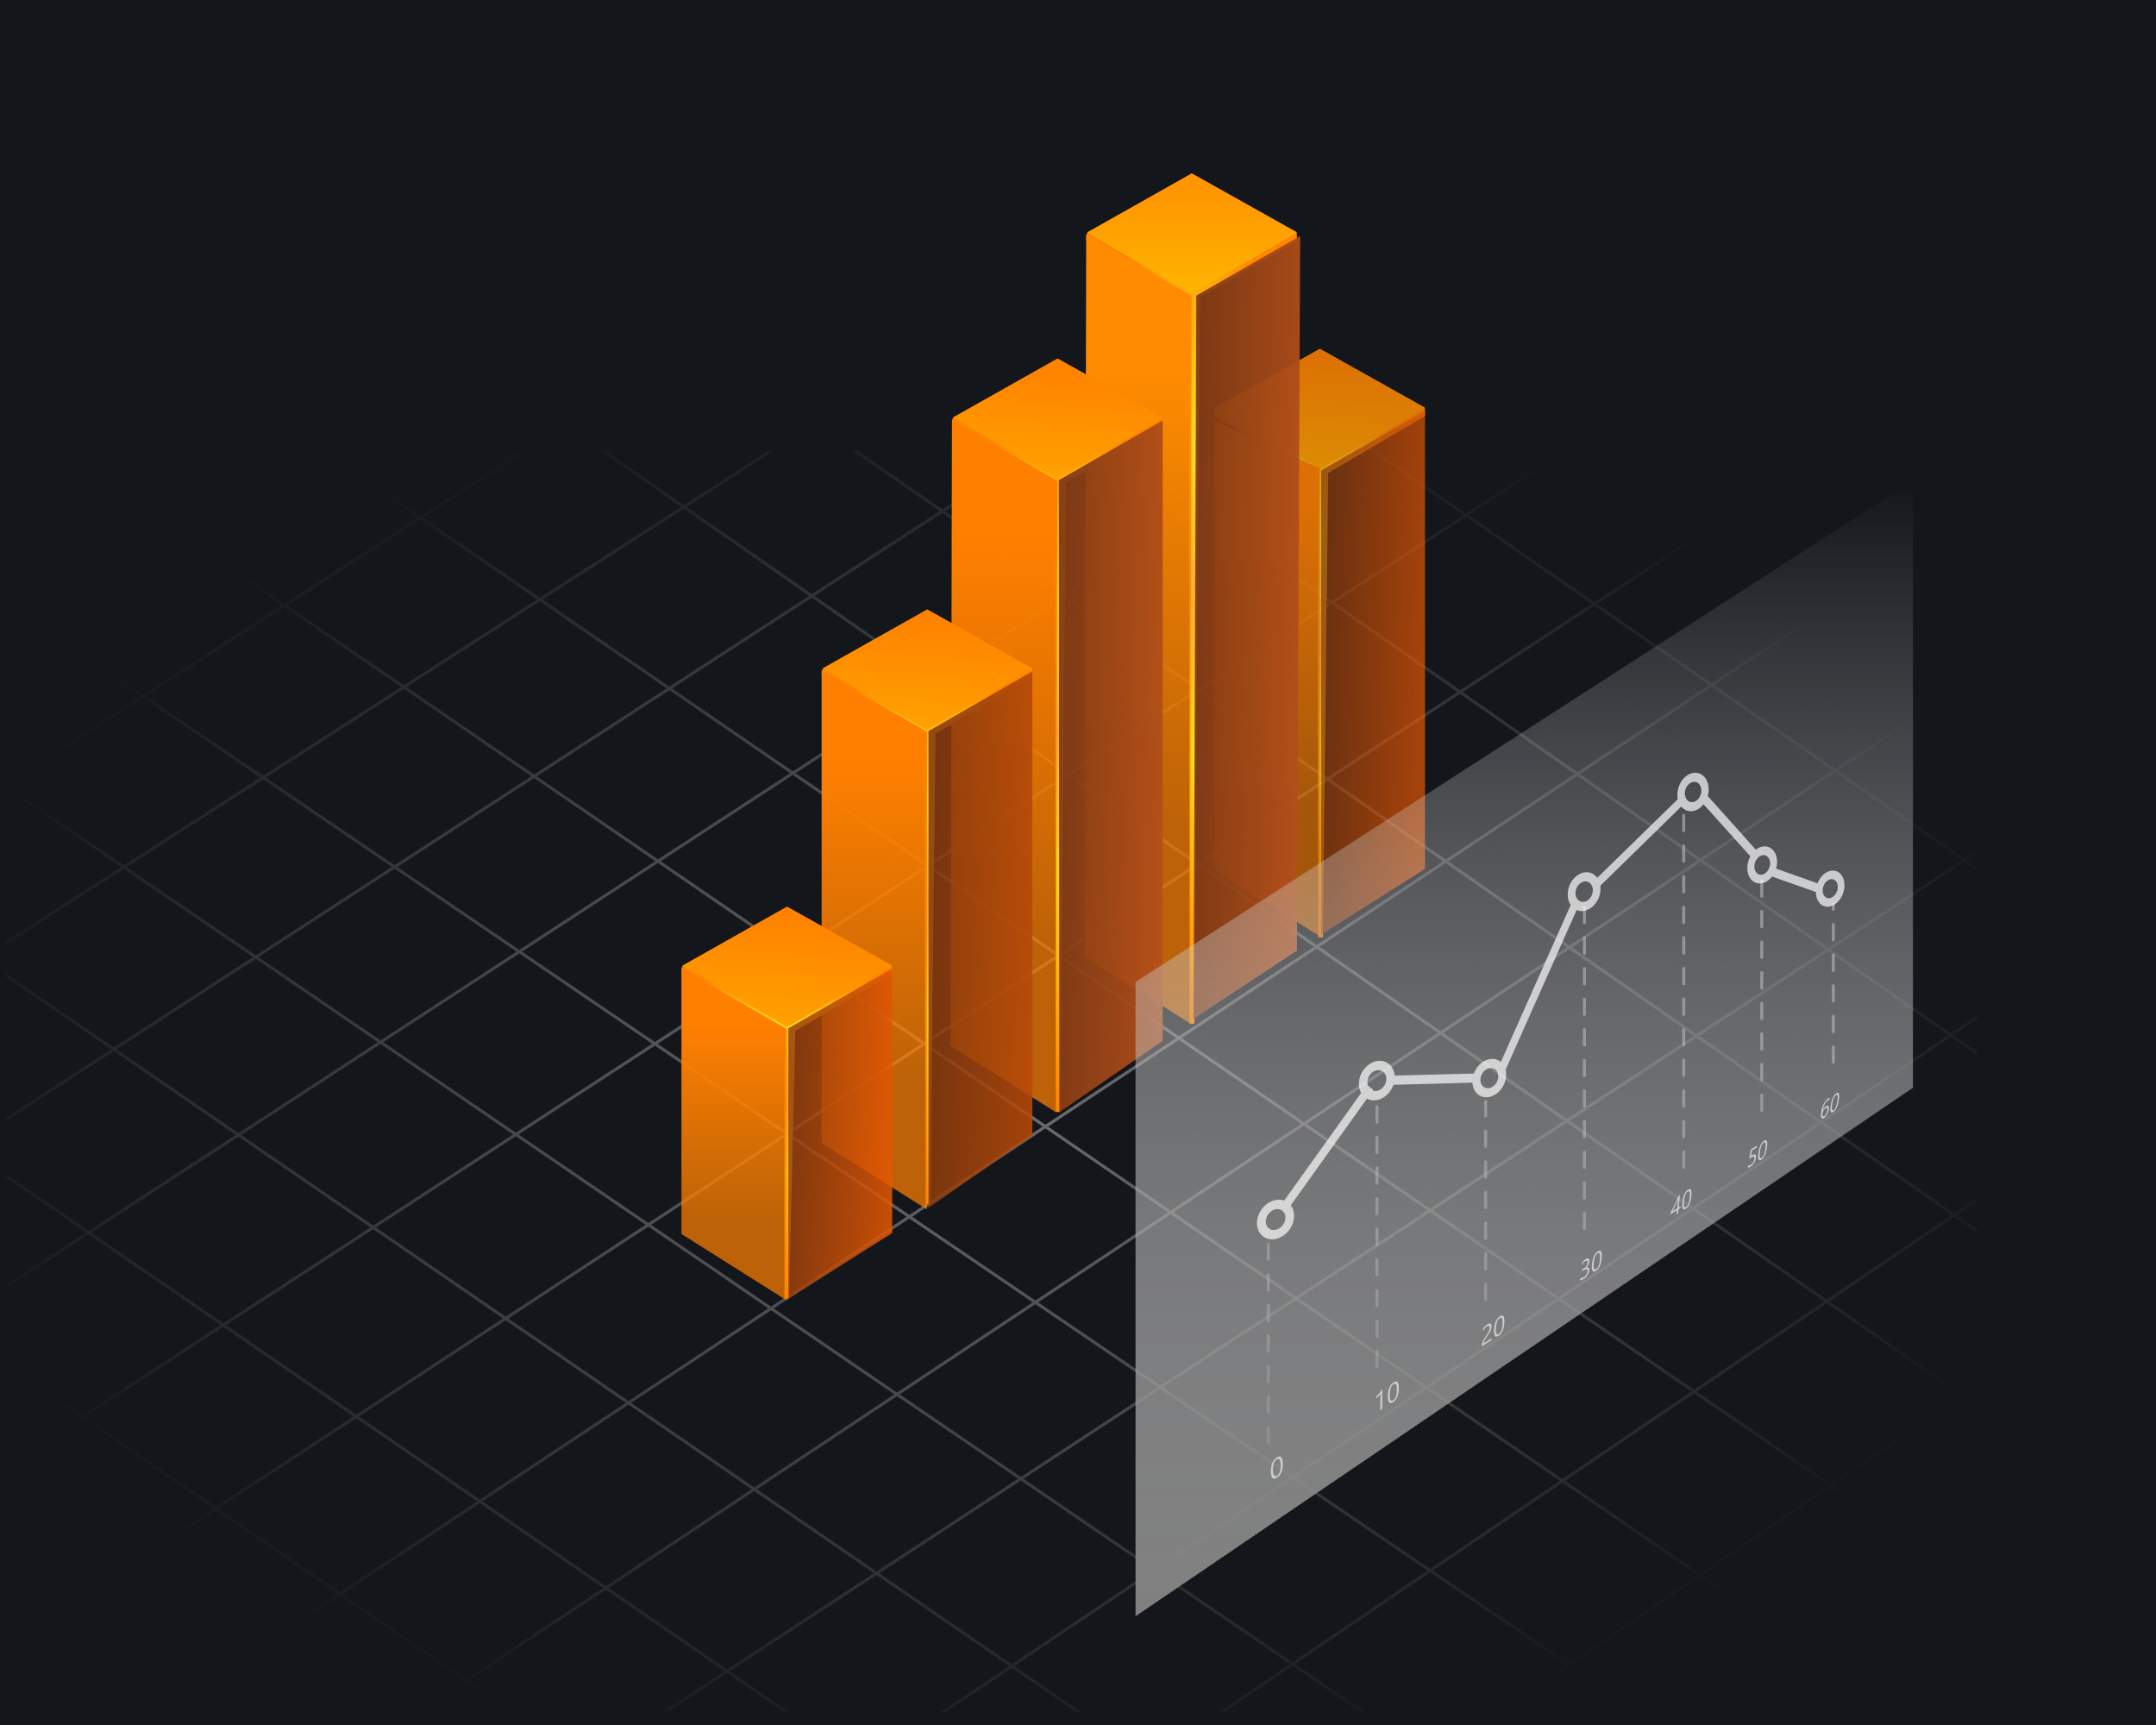 <svg xmlns="http://www.w3.org/2000/svg" xmlns:xlink="http://www.w3.org/1999/xlink" width="704.403" height="563.522" viewBox="0 0 704.403 563.522">
  <rect x="0" y="0" width="704.403" height="563.522" fill="#333333" stroke="none"/>
  <defs>
    <clipPath id="clip-path">
      <rect id="Rectangle_1078" data-name="Rectangle 1078" width="644" height="412" transform="translate(0)" fill="#fff" stroke="#707070" stroke-width="1" opacity="0.72"/>
    </clipPath>
    <radialGradient id="radial-gradient" cx="0.5" cy="0.5" r="0.53" gradientTransform="translate(0 -0.018) scale(1 1.036)" gradientUnits="objectBoundingBox">
      <stop offset="0" stop-color="#13161b" stop-opacity="0"/>
      <stop offset="1" stop-color="#13161b"/>
    </radialGradient>
    <radialGradient id="radial-gradient-2" cx="0.5" cy="0.5" r="0.5" gradientUnits="objectBoundingBox">
      <stop offset="0" stop-color="#ffaf31"/>
      <stop offset="0.364" stop-color="#ffda1f"/>
      <stop offset="1" stop-color="#ff8400"/>
    </radialGradient>
    <linearGradient id="linear-gradient" x1="0.35" y1="1" x2="0.5" gradientUnits="objectBoundingBox">
      <stop offset="0" stop-color="#ffa200"/>
      <stop offset="1" stop-color="#ff8000"/>
    </linearGradient>
    <linearGradient id="linear-gradient-2" x1="1" y1="0.391" x2="-0.519" y2="0.149" gradientUnits="objectBoundingBox">
      <stop offset="0" stop-color="#ff5e00"/>
      <stop offset="1" stop-color="#683011"/>
    </linearGradient>
    <linearGradient id="linear-gradient-3" x1="0.653" y1="0.163" x2="0.653" y2="0.75" gradientUnits="objectBoundingBox">
      <stop offset="0" stop-color="#ff8000"/>
      <stop offset="1" stop-color="#ff8000" stop-opacity="0.722"/>
    </linearGradient>
    <linearGradient id="linear-gradient-4" x1="0.5" y1="1.165" x2="0.5" y2="0.161" gradientUnits="objectBoundingBox">
      <stop offset="0" stop-color="#fb0"/>
      <stop offset="1" stop-color="#ff9600"/>
    </linearGradient>
    <linearGradient id="linear-gradient-5" x1="0.653" y1="0.163" x2="0.653" y2="0.75" gradientUnits="objectBoundingBox">
      <stop offset="0" stop-color="#ff8c00"/>
      <stop offset="1" stop-color="#ff8000" stop-opacity="0.722"/>
    </linearGradient>
    <linearGradient id="linear-gradient-7" x1="1.318" y1="0.5" x2="-0.519" y2="0.149" gradientUnits="objectBoundingBox">
      <stop offset="0" stop-color="#c1541b"/>
      <stop offset="1" stop-color="#683011"/>
    </linearGradient>
    <linearGradient id="linear-gradient-10" x1="1.318" y1="0.5" x2="-0.519" y2="0.149" gradientUnits="objectBoundingBox">
      <stop offset="0" stop-color="#c74d06"/>
      <stop offset="1" stop-color="#683011"/>
    </linearGradient>
    <linearGradient id="linear-gradient-14" x1="1.318" y1="0.5" x2="-0.519" y2="0.149" xlink:href="#linear-gradient-2"/>
    <linearGradient id="linear-gradient-16" x1="0.5" x2="0.5" y2="1" gradientUnits="objectBoundingBox">
      <stop offset="0" stop-color="#fff" stop-opacity="0"/>
      <stop offset="1" stop-color="gray"/>
    </linearGradient>
  </defs>
  <g id="itti-studies-analyses-header" transform="translate(-1185 -90)">
    <path id="Rectangle_1080" data-name="Rectangle 1080" d="M0,0H704.4V563.522H0Z" transform="translate(1185 90)" fill="#13161b"/>
    <g id="itti-studies-analyses-header-2" data-name="itti-studies-analyses-header" transform="translate(0 -13.412)">
      <g id="Mask_Group_9" data-name="Mask Group 9" transform="translate(1187 250.634)" clip-path="url(#clip-path)">
        <g id="Group_3141" data-name="Group 3141" transform="translate(-219.01 -159.418)">
          <path id="Path_4016" data-name="Path 4016" d="M3168,344.667,3729.039,727.2" transform="translate(-2988.674 -102.485)" fill="none" stroke="#707070" stroke-width="1"/>
          <path id="Path_4017" data-name="Path 4017" d="M3125.916,311l564.609,383.595" transform="translate(-2902.117 -98.571)" fill="none" stroke="#707070" stroke-width="1"/>
          <path id="Path_4018" data-name="Path 4018" d="M3118.249,302.115l572.857,393.036" transform="translate(-2815.546 -156.275)" fill="none" stroke="#707070" stroke-width="1"/>
          <path id="Path_4019" data-name="Path 4019" d="M3117.249,302l573.933,393.158" transform="translate(-2853.281 -123.574)" fill="none" stroke="#707070" stroke-width="1"/>
          <path id="Path_4020" data-name="Path 4020" d="M3198.1,359.684l549.341,381.806" transform="translate(-2833.715 -234.741)" fill="none" stroke="#707070" stroke-width="1"/>
          <path id="Path_4021" data-name="Path 4021" d="M3206.708,364.684,3751.1,743.3" transform="translate(-2794.976 -264.18)" fill="none" stroke="#707070" stroke-width="1"/>
          <path id="Path_4022" data-name="Path 4022" d="M3179.667,349.017l551.714,378.99" transform="translate(-3031.902 -67.165)" fill="none" stroke="#707070" stroke-width="1"/>
          <path id="Path_4023" data-name="Path 4023" d="M3152.042,319l536.5,375.094" transform="translate(-2691.532 -243.999)" fill="none" stroke="#707070" stroke-width="1"/>
          <path id="Path_4024" data-name="Path 4024" d="M3764.071,366.333,3158.667,777.2" transform="translate(-2721.112 -84.482)" fill="none" stroke="#707070" stroke-width="1"/>
          <path id="Path_4025" data-name="Path 4025" d="M3773.616,337,3136.651,764.869" transform="translate(-2770.826 -86.317)" fill="none" stroke="#707070" stroke-width="1"/>
          <path id="Path_4026" data-name="Path 4026" d="M3787.409,333.448,3120.317,776.9" transform="translate(-2859.219 -143.688)" fill="none" stroke="#707070" stroke-width="1"/>
          <path id="Path_4027" data-name="Path 4027" d="M3773.27,341.333,3150.651,749.367" transform="translate(-2819.257 -110.486)" fill="none" stroke="#707070" stroke-width="1"/>
          <path id="Path_4028" data-name="Path 4028" d="M3788.219,335.684,3121.127,777.721" transform="translate(-2897.329 -175.675)" fill="none" stroke="#707070" stroke-width="1"/>
          <path id="Path_4029" data-name="Path 4029" d="M3782.1,343.017,3136.524,766.636" transform="translate(-2938.548 -202.844)" fill="none" stroke="#707070" stroke-width="1"/>
          <path id="Path_4030" data-name="Path 4030" d="M3704.4,369.333,3236,690.944" transform="translate(-2674.351 -19.476)" fill="none" stroke="#707070" stroke-width="1"/>
          <path id="Path_4031" data-name="Path 4031" d="M3774.156,347.667,3137.191,762.785" transform="translate(-2979.384 -231.579)" fill="none" stroke="#707070" stroke-width="1"/>
          <path id="Path_4034" data-name="Path 4034" d="M3206.708,367.833,3733.523,732.3" transform="translate(-2685.946 -308.594)" fill="none" stroke="#707070" stroke-width="1"/>
          <path id="Path_4035" data-name="Path 4035" d="M3765.826,346.667,3136.035,757.534" transform="translate(-3014.093 -261.748)" fill="none" stroke="#707070" stroke-width="1"/>
          <path id="Path_4036" data-name="Path 4036" d="M3778.211,344.948l-636.965,413.7" transform="translate(-3058.039 -292.616)" fill="none" stroke="#707070" stroke-width="1"/>
          <path id="Path_4037" data-name="Path 4037" d="M3155.375,330.167l532.911,363.228" transform="translate(-2555.978 -330.167)" fill="none" stroke="#707070" stroke-width="1"/>
          <path id="Path_4038" data-name="Path 4038" d="M3704.4,369.333,3236,690.944" transform="translate(-2632.298 19.364)" fill="none" stroke="#707070" stroke-width="1"/>
          <path id="Path_4039" data-name="Path 4039" d="M3760.78,357.833,3139.6,757.367" transform="translate(-3092.253 -326.753)" fill="none" stroke="#707070" stroke-width="1"/>
          <path id="Path_4040" data-name="Path 4040" d="M3179.667,349.017l551.714,378.99" transform="translate(-3070.086 -27.849)" fill="none" stroke="#707070" stroke-width="1"/>
          <path id="Path_4041" data-name="Path 4041" d="M3760.774,364.167l-629.792,405.2" transform="translate(-3130.982 -360.005)" fill="none" stroke="#707070" stroke-width="1"/>
          <path id="Path_4042" data-name="Path 4042" d="M3155.375,330.167l532.911,363.228" transform="translate(-2603.052 -304.753)" fill="none" stroke="#707070" stroke-width="1"/>
          <path id="Path_4043" data-name="Path 4043" d="M3179.667,349.017l551.714,378.99" transform="translate(-3117.996 0.84)" fill="none" stroke="#707070" stroke-width="1"/>
          <path id="Path_4044" data-name="Path 4044" d="M3179.667,349.017l551.714,378.99" transform="translate(-3169.732 25.988)" fill="none" stroke="#707070" stroke-width="1"/>
        </g>
      </g>
      <rect id="Rectangle_1079" data-name="Rectangle 1079" width="650" height="421.222" transform="translate(1185 244.412)" fill="url(#radial-gradient)"/>
      <path id="Path_4051" data-name="Path 4051" d="M3560.167,546.4V480.667" transform="translate(-1960.793 28.429)" fill="none" stroke="#c9cacb" stroke-linecap="round" stroke-width="1" stroke-dasharray="5" opacity="0.5"/>
      <path id="Path_4052" data-name="Path 4052" d="M3560.167,567.179V480.667" transform="translate(-1925.29 -17.225)" fill="none" stroke="#c9cacb" stroke-linecap="round" stroke-width="1" stroke-dasharray="5" opacity="0.5"/>
      <path id="Path_4053" data-name="Path 4053" d="M3560.167,545.4V480.667" transform="translate(-1889.788 -17.451)" fill="none" stroke="#c9cacb" stroke-linecap="round" stroke-width="1" stroke-dasharray="5" opacity="0.5"/>
      <path id="Path_4054" data-name="Path 4054" d="M3560.167,586.217V480.667" transform="translate(-1857.513 -81.411)" fill="none" stroke="#c9cacb" stroke-linecap="round" stroke-width="1" stroke-dasharray="5" opacity="0.5"/>
      <path id="Path_4055" data-name="Path 4055" d="M3560.167,596.312V480.667" transform="translate(-1825.069 -111.548)" fill="none" stroke="#c9cacb" stroke-linecap="round" stroke-width="1" stroke-dasharray="5" opacity="0.5"/>
      <path id="Path_4056" data-name="Path 4056" d="M3560.167,557.527V480.667" transform="translate(-1799.567 -91.367)" fill="none" stroke="#c9cacb" stroke-linecap="round" stroke-width="1" stroke-dasharray="5" opacity="0.5"/>
      <path id="Path_4057" data-name="Path 4057" d="M3560.167,532.291V480.667" transform="translate(-1776.19 -81.859)" fill="none" stroke="#c9cacb" stroke-linecap="round" stroke-width="1" stroke-dasharray="5" opacity="0.5"/>
      <g id="Group_3145" data-name="Group 3145" transform="translate(1407.643 160.079)">
        <g id="Group_3139" data-name="Group 3139" transform="translate(174.085 57.286)" opacity="0.85">
          <path id="Path_4015" data-name="Path 4015" d="M-1954.534,192.24h-1.509l-.333-151.687L-1990,21.966V19.988l.028.015.484-.868L-1955.536,0l34.21,19.135.145.917v1.914l-31.644,18.587-1.708,151.767Z" transform="translate(1990.03)" fill="url(#radial-gradient-2)"/>
          <path id="Path_4013" data-name="Path 4013" d="M3516.119,326.314l34.355,19.315L3516.119,365.6l-34.209-19.975Z" transform="translate(-3481.625 -326.314)" fill="url(#linear-gradient)"/>
          <path id="Path_4005" data-name="Path 4005" d="M.185,19.666,34.126.158V149.824L.185,171.312Z" transform="translate(34.722 20.06)" opacity="0.73" fill="url(#linear-gradient-2)"/>
          <path id="Path_4010" data-name="Path 4010" d="M34.44,18.634,0,3V149.8l34.44,21.7Z" transform="translate(0 20.406)" fill="url(#linear-gradient-3)"/>
        </g>
        <g id="Group_3138" data-name="Group 3138" transform="translate(131.729)">
          <path id="Path_4015-2" data-name="Path 4015" d="M-1954.7,277.76h-1.585l-.094-237.207L-1990,21.966V19.988l.028.015.484-.868L-1955.536,0l34.21,19.135.145.917v1.914l-31.644,18.587-1.872,237.288Z" transform="translate(1990.541)" fill="url(#radial-gradient-2)"/>
          <path id="Path_4013-2" data-name="Path 4013" d="M3516.119,326.314l34.355,19.315L3516.119,365.6l-34.209-19.975Z" transform="translate(-3481.115 -326.314)" fill="url(#linear-gradient-4)"/>
          <path id="Path_4010-2" data-name="Path 4010" d="M34.7,19.717.261,0-.25,235.718l34.44,21.7Z" transform="translate(0.25 20.218)" fill="url(#linear-gradient-5)"/>
        </g>
        <g id="Group_3137" data-name="Group 3137" transform="translate(87.93 60.474)">
          <path id="Path_4015-3" data-name="Path 4015" d="M-1954.644,246.123h-1.509l-.224-205.57L-1990,21.966V19.988l.028.015.484-.868L-1955.536,0l34.21,19.135.145.917v1.914l-31.644,18.587-1.818,205.651Z" transform="translate(1990.487)" fill="url(#radial-gradient-2)"/>
          <path id="Path_4013-3" data-name="Path 4013" d="M3516.119,326.314l34.355,19.315L3516.119,365.6l-34.209-19.975Z" transform="translate(-3481.169 -326.314)" fill="url(#linear-gradient)"/>
          <path id="Path_4005-2" data-name="Path 4005" d="M.185,19.666,34.126.158V202.823L.345,226.159Z" transform="translate(35.179 20.06)" opacity="0.95" fill="url(#linear-gradient-7)"/>
          <path id="Path_4010-3" data-name="Path 4010" d="M34.673,19.717.233,0-.224,204.3,34.216,226Z" transform="translate(0.224 20.218)" fill="url(#linear-gradient-3)"/>
        </g>
        <g id="Group_3136" data-name="Group 3136" transform="translate(45.798 142.45)">
          <path id="Path_4015-4" data-name="Path 4015" d="M-1954.534,194.281h-1.509l-.333-153.728L-1990,21.966V19.988l.028.015.484-.868L-1955.536,0l34.21,19.135.145.917v1.914l-31.644,18.587-1.708,153.809Z" transform="translate(1990.03)" fill="url(#radial-gradient-2)"/>
          <path id="Path_4013-4" data-name="Path 4013" d="M3516.119,326.314l34.355,19.315L3516.119,365.6l-34.209-19.975Z" transform="translate(-3481.625 -326.314)" fill="url(#linear-gradient)"/>
          <path id="Path_4005-3" data-name="Path 4005" d="M.185,19.666,34.126.158V151.783L.185,175.4Z" transform="translate(34.722 20.06)" opacity="0.87" fill="url(#linear-gradient-10)"/>
          <path id="Path_4010-4" data-name="Path 4010" d="M34.44,19.717,0,0V154.072l34.44,21.7Z" transform="translate(0 20.218)" fill="url(#linear-gradient-3)"/>
        </g>
        <path id="Path_4032" data-name="Path 4032" d="M.238,19.666,34.179.158l-1.063,233.48L-.664,255.911Z" transform="translate(167.972 20.26)" opacity="0.95" fill="url(#linear-gradient-7)"/>
        <g id="Group_3134" data-name="Group 3134" transform="translate(0 239.543)">
          <path id="Path_4015-5" data-name="Path 4015" d="M-1954.867,128h-1.509V40.553L-1990,21.966V19.988l.028.015.484-.868L-1955.536,0l34.21,19.135.145.917v1.914l-31.644,18.587-2.042,87.53Z" transform="translate(1990.031)" fill="url(#radial-gradient-2)"/>
          <path id="Path_4013-5" data-name="Path 4013" d="M3516.119,326.314l34.355,19.315L3516.119,365.6l-34.209-19.975Z" transform="translate(-3481.625 -326.314)" fill="url(#linear-gradient)"/>
          <path id="Path_4005-4" data-name="Path 4005" d="M.185,19.666,34.126.158V86.535L.185,108.023Z" transform="translate(34.723 20.06)" opacity="0.84" fill="url(#linear-gradient-14)"/>
          <path id="Path_4010-5" data-name="Path 4010" d="M34.44,19.717,0,0V86.7l34.44,21.7Z" transform="translate(0 20.218)" fill="url(#linear-gradient-3)"/>
        </g>
        <path id="Path_4033" data-name="Path 4033" d="M1559.555,648.165V440.96l254-163.8v198.35Z" transform="translate(-1411.198 -176.832)" fill="url(#linear-gradient-16)"/>
      </g>
      <g id="Group_3143" data-name="Group 3143" transform="translate(1594.939 355.543)" opacity="0.69">
        <g id="Ellipse_1" data-name="Ellipse 1" transform="translate(0 139.452)" fill="none">
          <path d="M7.613.34A5.083,5.083,0,0,1,9.892.716a4.637,4.637,0,0,1,1.735,1.275,5.139,5.139,0,0,1,1.029,1.974,6.38,6.38,0,0,1,.161,2.477,7.754,7.754,0,0,1-.776,2.532,8.365,8.365,0,0,1-1.53,2.125,7.787,7.787,0,0,1-2.07,1.5,6.4,6.4,0,0,1-2.4.662,5.107,5.107,0,0,1-2.284-.35A4.637,4.637,0,0,1,2,11.657,5.12,5.12,0,0,1,.952,9.683a6.36,6.36,0,0,1-.174-2.5A7.749,7.749,0,0,1,1.559,4.63,8.364,8.364,0,0,1,3.108,2.488,7.769,7.769,0,0,1,5.2.984,6.363,6.363,0,0,1,7.613.34Z" stroke="none"/>
          <path d="M 6.411 10.231 C 6.85 10.203 7.28 10.08 7.681 9.883 C 8.083 9.685 8.455 9.413 8.78 9.086 C 9.106 8.759 9.383 8.377 9.594 7.959 C 9.804 7.54 9.948 7.087 10.005 6.616 C 10.063 6.146 10.029 5.702 9.918 5.304 C 9.807 4.905 9.62 4.551 9.37 4.259 C 9.12 3.966 8.808 3.736 8.449 3.585 C 8.089 3.434 7.682 3.363 7.243 3.389 C 6.803 3.415 6.372 3.536 5.969 3.732 C 5.565 3.929 5.19 4.201 4.863 4.529 C 4.536 4.857 4.256 5.241 4.044 5.661 C 3.833 6.082 3.688 6.538 3.631 7.011 C 3.574 7.484 3.61 7.929 3.722 8.329 C 3.835 8.728 4.025 9.082 4.277 9.374 C 4.529 9.665 4.843 9.894 5.204 10.042 C 5.565 10.191 5.972 10.26 6.411 10.231 M 6.043 13.264 C 5.212 13.32 4.441 13.193 3.759 12.914 C 3.076 12.636 2.481 12.206 2.004 11.657 C 1.526 11.107 1.166 10.438 0.952 9.683 C 0.738 8.927 0.67 8.084 0.777 7.188 C 0.885 6.291 1.158 5.426 1.559 4.63 C 1.959 3.834 2.488 3.108 3.108 2.488 C 3.727 1.868 4.438 1.354 5.201 0.984 C 5.964 0.614 6.78 0.388 7.613 0.34 C 8.444 0.293 9.213 0.429 9.892 0.716 C 10.57 1.002 11.157 1.438 11.627 1.991 C 12.097 2.543 12.449 3.212 12.656 3.965 C 12.864 4.717 12.926 5.554 12.817 6.442 C 12.708 7.33 12.437 8.186 12.041 8.974 C 11.644 9.762 11.122 10.482 10.511 11.099 C 9.899 11.716 9.197 12.229 8.441 12.602 C 7.684 12.975 6.872 13.208 6.043 13.264 Z" stroke="none" fill="#fff"/>
        </g>
        <g id="Line_1" data-name="Line 1" transform="translate(7.945 102.21)" fill="none">
          <path d="M1.279,40.7,29.756.875" stroke="none"/>
          <path d="M 2.35 41.474 L 0.205 39.927 L 28.726 0.061 L 30.784 1.687 L 2.35 41.474 Z" stroke="none" fill="#fff"/>
        </g>
        <g id="Ellipse_2" data-name="Ellipse 2" transform="translate(33.266 94.283)" fill="none">
          <path d="M7.479.119A4.772,4.772,0,0,1,9.666.581,4.655,4.655,0,0,1,11.32,1.927a5.419,5.419,0,0,1,.966,2.023,6.725,6.725,0,0,1,.125,2.5,7.878,7.878,0,0,1-.777,2.516,8.1,8.1,0,0,1-1.5,2.079A7.23,7.23,0,0,1,8.13,12.474a5.831,5.831,0,0,1-2.314.576,4.788,4.788,0,0,1-2.192-.437,4.647,4.647,0,0,1-1.673-1.33A5.4,5.4,0,0,1,.963,9.26,6.707,6.707,0,0,1,.824,6.746,7.874,7.874,0,0,1,1.606,4.2a8.094,8.094,0,0,1,1.515-2.1A7.21,7.21,0,0,1,5.152.676,5.8,5.8,0,0,1,7.479.119Z" stroke="none"/>
          <path d="M 6.206 10.015 C 6.629 10.003 7.043 9.896 7.432 9.712 C 7.82 9.529 8.182 9.269 8.498 8.953 C 8.815 8.636 9.086 8.262 9.293 7.85 C 9.501 7.437 9.645 6.986 9.705 6.516 C 9.766 6.045 9.739 5.598 9.637 5.193 C 9.535 4.788 9.359 4.425 9.122 4.122 C 8.885 3.819 8.588 3.576 8.244 3.411 C 7.9 3.246 7.509 3.159 7.087 3.169 C 6.663 3.179 6.247 3.284 5.857 3.467 C 5.467 3.649 5.103 3.909 4.785 4.226 C 4.466 4.544 4.193 4.919 3.984 5.334 C 3.775 5.748 3.631 6.202 3.571 6.675 C 3.51 7.148 3.539 7.596 3.643 8.002 C 3.746 8.408 3.925 8.771 4.164 9.074 C 4.403 9.376 4.702 9.617 5.047 9.78 C 5.392 9.943 5.783 10.027 6.206 10.015 M 5.816 13.05 C 5.016 13.075 4.277 12.918 3.624 12.613 C 2.97 12.308 2.403 11.853 1.951 11.284 C 1.498 10.713 1.159 10.028 0.963 9.26 C 0.766 8.492 0.71 7.643 0.824 6.746 C 0.939 5.849 1.211 4.99 1.606 4.205 C 2.001 3.42 2.518 2.709 3.121 2.109 C 3.724 1.509 4.413 1.019 5.152 0.676 C 5.89 0.333 6.678 0.135 7.479 0.119 C 8.279 0.102 9.017 0.268 9.666 0.581 C 10.314 0.894 10.874 1.354 11.32 1.927 C 11.765 2.5 12.096 3.185 12.286 3.95 C 12.477 4.714 12.527 5.557 12.412 6.446 C 12.296 7.334 12.025 8.184 11.635 8.961 C 11.245 9.739 10.734 10.443 10.139 11.04 C 9.543 11.638 8.861 12.127 8.13 12.474 C 7.397 12.821 6.614 13.025 5.816 13.05 Z" stroke="none" fill="#fff"/>
        </g>
        <g id="Path_4046" data-name="Path 4046" transform="translate(45.002 98.555)" fill="none">
          <path d="M.2,2.185l27.172-.7" stroke="none"/>
          <path d="M 27.166 2.961 L 5.437256913864985e-05 3.699 L 0.394 0.67 L 27.572 -1.467033416702179e-05 L 27.166 2.961 Z" stroke="none" fill="#fff"/>
        </g>
        <g id="Ellipse_3" data-name="Ellipse 3" transform="translate(70.332 93.666)" fill="none">
          <path d="M7.2.112a4.252,4.252,0,0,1,3.585,1.756,5.253,5.253,0,0,1,.882,1.962,6.715,6.715,0,0,1,.085,2.42,7.9,7.9,0,0,1-.762,2.439A7.991,7.991,0,0,1,9.553,10.7a6.923,6.923,0,0,1-1.906,1.389,5.388,5.388,0,0,1-2.182.557,4.254,4.254,0,0,1-3.607-1.716,5.226,5.226,0,0,1-.9-1.963,6.7,6.7,0,0,1-.1-2.438A7.9,7.9,0,0,1,1.626,4.07,7.986,7.986,0,0,1,3.077,2.039,6.9,6.9,0,0,1,5,.651,5.359,5.359,0,0,1,7.2.112Z" stroke="none"/>
          <path d="M 5.872 9.708 C 6.269 9.696 6.66 9.593 7.027 9.415 C 7.394 9.237 7.737 8.986 8.039 8.679 C 8.34 8.372 8.6 8.01 8.8 7.61 C 9.001 7.21 9.141 6.773 9.205 6.317 C 9.268 5.86 9.248 5.427 9.158 5.034 C 9.067 4.641 8.906 4.289 8.688 3.995 C 8.469 3.701 8.193 3.465 7.872 3.305 C 7.551 3.145 7.185 3.06 6.788 3.069 C 6.39 3.079 5.998 3.181 5.629 3.357 C 5.26 3.534 4.915 3.785 4.612 4.093 C 4.308 4.401 4.047 4.765 3.845 5.167 C 3.644 5.568 3.502 6.008 3.44 6.467 C 3.377 6.925 3.398 7.36 3.49 7.754 C 3.582 8.147 3.745 8.5 3.965 8.793 C 4.186 9.086 4.464 9.321 4.786 9.479 C 5.108 9.637 5.474 9.719 5.872 9.708 M 5.465 12.65 C 4.714 12.674 4.021 12.521 3.412 12.225 C 2.802 11.928 2.275 11.487 1.858 10.934 C 1.44 10.381 1.131 9.716 0.956 8.972 C 0.781 8.227 0.74 7.403 0.859 6.534 C 0.978 5.664 1.245 4.831 1.626 4.07 C 2.007 3.31 2.502 2.621 3.077 2.039 C 3.651 1.458 4.305 0.984 5.003 0.651 C 5.701 0.319 6.443 0.128 7.196 0.112 C 7.948 0.097 8.639 0.258 9.245 0.562 C 9.85 0.865 10.37 1.312 10.781 1.868 C 11.192 2.423 11.494 3.088 11.663 3.83 C 11.832 4.571 11.869 5.388 11.749 6.25 C 11.628 7.112 11.363 7.936 10.986 8.69 C 10.609 9.443 10.12 10.126 9.553 10.705 C 8.985 11.284 8.339 11.758 7.647 12.094 C 6.954 12.43 6.216 12.627 5.465 12.65 Z" stroke="none" fill="#fff"/>
        </g>
        <g id="Ellipse_4" data-name="Ellipse 4" transform="translate(101.435 32.628)" fill="none">
          <path d="M7.123.173A4.156,4.156,0,0,1,9.1.738,4.531,4.531,0,0,1,10.578,2.15,5.743,5.743,0,0,1,11.41,4.2a7.215,7.215,0,0,1,.055,2.471A8.062,8.062,0,0,1,10.7,9.112,7.68,7.68,0,0,1,9.285,11.09a6.342,6.342,0,0,1-1.864,1.315,4.881,4.881,0,0,1-2.121.452,4.16,4.16,0,0,1-1.986-.542,4.511,4.511,0,0,1-1.491-1.4A5.713,5.713,0,0,1,.972,8.872,7.2,7.2,0,0,1,.906,6.383a8.06,8.06,0,0,1,.772-2.47A7.673,7.673,0,0,1,3.108,1.92,6.318,6.318,0,0,1,4.991.607,4.856,4.856,0,0,1,7.123.173Z" stroke="none"/>
          <path d="M 5.728 9.88 C 6.113 9.89 6.493 9.805 6.851 9.643 C 7.209 9.481 7.545 9.243 7.84 8.946 C 8.136 8.649 8.392 8.294 8.591 7.897 C 8.79 7.5 8.931 7.062 8.998 6.6 C 9.065 6.138 9.05 5.696 8.967 5.291 C 8.884 4.886 8.732 4.519 8.524 4.208 C 8.315 3.896 8.05 3.641 7.741 3.461 C 7.432 3.281 7.078 3.176 6.693 3.164 C 6.307 3.153 5.926 3.236 5.567 3.397 C 5.207 3.558 4.869 3.796 4.572 4.093 C 4.274 4.391 4.016 4.748 3.816 5.147 C 3.616 5.545 3.474 5.986 3.408 6.45 C 3.342 6.914 3.357 7.358 3.442 7.764 C 3.526 8.17 3.68 8.538 3.891 8.848 C 4.101 9.159 4.367 9.412 4.678 9.59 C 4.988 9.768 5.342 9.871 5.728 9.88 M 5.3 12.858 C 4.571 12.842 3.901 12.65 3.314 12.316 C 2.726 11.981 2.221 11.504 1.823 10.919 C 1.424 10.333 1.132 9.639 0.972 8.872 C 0.811 8.104 0.781 7.262 0.906 6.383 C 1.031 5.503 1.3 4.668 1.678 3.913 C 2.056 3.158 2.544 2.482 3.108 1.92 C 3.671 1.358 4.31 0.909 4.991 0.607 C 5.671 0.305 6.393 0.149 7.123 0.173 C 7.852 0.196 8.52 0.397 9.104 0.738 C 9.687 1.08 10.186 1.562 10.578 2.15 C 10.97 2.738 11.255 3.431 11.41 4.196 C 11.565 4.96 11.591 5.795 11.465 6.667 C 11.338 7.538 11.071 8.364 10.697 9.112 C 10.323 9.86 9.841 10.531 9.285 11.09 C 8.728 11.65 8.095 12.1 7.421 12.405 C 6.745 12.711 6.027 12.873 5.3 12.858 Z" stroke="none" fill="#fff"/>
        </g>
        <g id="Ellipse_5" data-name="Ellipse 5" transform="translate(137.24)" fill="none">
          <path d="M6.939.319A3.879,3.879,0,0,1,8.816.935,4.5,4.5,0,0,1,10.2,2.379a5.944,5.944,0,0,1,.764,2.055,7.49,7.49,0,0,1,.019,2.456A8.16,8.16,0,0,1,10.22,9.3a7.466,7.466,0,0,1-1.37,1.926,5.905,5.905,0,0,1-1.79,1.254,4.433,4.433,0,0,1-2.023.39,3.878,3.878,0,0,1-1.881-.594,4.477,4.477,0,0,1-1.4-1.429A5.911,5.911,0,0,1,.975,8.789,7.473,7.473,0,0,1,.946,6.315a8.159,8.159,0,0,1,.767-2.432A7.457,7.457,0,0,1,3.1,1.943,5.88,5.88,0,0,1,4.906.69,4.411,4.411,0,0,1,6.939.319Z" stroke="none"/>
          <path d="M 5.484 9.924 C 5.85 9.944 6.213 9.87 6.555 9.719 C 6.898 9.568 7.22 9.341 7.506 9.054 C 7.791 8.768 8.039 8.421 8.233 8.033 C 8.428 7.644 8.568 7.213 8.638 6.756 C 8.707 6.299 8.699 5.859 8.626 5.454 C 8.552 5.05 8.412 4.681 8.218 4.366 C 8.024 4.051 7.775 3.79 7.484 3.603 C 7.192 3.415 6.857 3.301 6.491 3.279 C 6.124 3.256 5.761 3.329 5.417 3.478 C 5.073 3.628 4.748 3.855 4.461 4.142 C 4.174 4.43 3.925 4.777 3.729 5.168 C 3.534 5.558 3.393 5.992 3.324 6.451 C 3.254 6.91 3.263 7.352 3.338 7.758 C 3.414 8.163 3.555 8.533 3.751 8.847 C 3.947 9.161 4.197 9.42 4.49 9.606 C 4.782 9.792 5.118 9.904 5.484 9.924 M 5.038 12.869 C 4.345 12.834 3.711 12.624 3.157 12.276 C 2.602 11.927 2.128 11.439 1.757 10.847 C 1.386 10.254 1.118 9.556 0.975 8.789 C 0.832 8.022 0.815 7.185 0.946 6.315 C 1.077 5.444 1.343 4.623 1.713 3.883 C 2.082 3.143 2.555 2.486 3.098 1.943 C 3.641 1.4 4.255 0.972 4.906 0.69 C 5.557 0.409 6.246 0.275 6.939 0.319 C 7.632 0.362 8.265 0.58 8.816 0.935 C 9.366 1.291 9.834 1.784 10.199 2.379 C 10.564 2.974 10.826 3.67 10.963 4.434 C 11.101 5.197 11.114 6.028 10.983 6.89 C 10.851 7.753 10.586 8.566 10.22 9.299 C 9.855 10.032 9.388 10.684 8.851 11.225 C 8.314 11.766 7.706 12.194 7.061 12.479 C 6.415 12.764 5.73 12.905 5.038 12.869 Z" stroke="none" fill="#fff"/>
        </g>
        <g id="Path_4047" data-name="Path 4047" transform="translate(110.587 7.134)" fill="none">
          <path d="M1.015,29.589,28.81,2.422" stroke="none"/>
          <path d="M 1.721 30.681 L 0.309 28.495 L 28.141 1.315 L 29.477 3.526 L 1.721 30.681 Z" stroke="none" fill="#fff"/>
        </g>
        <g id="Path_4048" data-name="Path 4048" transform="translate(79.505 41.79)" fill="none">
          <path d="M1.269,55.2,25.426.932" stroke="none"/>
          <path d="M 2.398 55.67 L 0.138 54.735 L 24.323 0.401 L 26.526 1.462 L 2.398 55.67 Z" stroke="none" fill="#fff"/>
        </g>
        <g id="Path_4049" data-name="Path 4049" transform="translate(142.78 7.031)" fill="none">
          <path d="M20.731,20.261,3.646,1.232" stroke="none"/>
          <path d="M 19.888 21.396 L 2.778 2.387 L 4.514 0.078 L 21.574 19.127 L 19.888 21.396 Z" stroke="none" fill="#fff"/>
        </g>
        <g id="Ellipse_6" data-name="Ellipse 6" transform="translate(160.078 24.165)" fill="none">
          <path d="M6.7.2a3.568,3.568,0,0,1,1.78.555,4.121,4.121,0,0,1,1.3,1.36,5.59,5.59,0,0,1,.71,1.961,7.278,7.278,0,0,1,0,2.362,8.119,8.119,0,0,1-.745,2.332,7.492,7.492,0,0,1-1.32,1.881A5.861,5.861,0,0,1,6.717,11.9a4.25,4.25,0,0,1-1.928.417,3.57,3.57,0,0,1-1.784-.533,4.1,4.1,0,0,1-1.319-1.346A5.556,5.556,0,0,1,.96,8.471,7.26,7.26,0,0,1,.953,6.092,8.118,8.118,0,0,1,1.7,3.738,7.483,7.483,0,0,1,3.037,1.843,5.835,5.835,0,0,1,4.768.6,4.226,4.226,0,0,1,6.7.2Z" stroke="none"/>
          <path d="M 5.239 9.47 C 5.587 9.482 5.933 9.403 6.26 9.251 C 6.587 9.099 6.896 8.874 7.17 8.593 C 7.443 8.311 7.682 7.973 7.871 7.595 C 8.059 7.217 8.196 6.799 8.266 6.359 C 8.336 5.918 8.332 5.495 8.266 5.107 C 8.199 4.719 8.069 4.367 7.887 4.068 C 7.705 3.769 7.471 3.524 7.195 3.349 C 6.919 3.175 6.601 3.072 6.253 3.058 C 5.905 3.044 5.558 3.121 5.229 3.272 C 4.901 3.423 4.591 3.648 4.315 3.93 C 4.04 4.213 3.799 4.552 3.61 4.932 C 3.421 5.312 3.283 5.731 3.213 6.174 C 3.144 6.617 3.148 7.042 3.216 7.431 C 3.284 7.819 3.416 8.172 3.599 8.47 C 3.783 8.768 4.019 9.013 4.296 9.185 C 4.573 9.358 4.891 9.459 5.239 9.47 M 4.789 12.313 C 4.131 12.293 3.529 12.104 3.005 11.78 C 2.481 11.456 2.034 10.996 1.686 10.434 C 1.338 9.871 1.089 9.206 0.96 8.471 C 0.83 7.736 0.821 6.932 0.953 6.092 C 1.085 5.252 1.345 4.457 1.703 3.738 C 2.061 3.019 2.516 2.377 3.037 1.843 C 3.559 1.31 4.146 0.886 4.768 0.602 C 5.389 0.318 6.045 0.174 6.705 0.202 C 7.363 0.23 7.963 0.426 8.484 0.757 C 9.005 1.087 9.446 1.551 9.788 2.116 C 10.13 2.681 10.374 3.346 10.498 4.078 C 10.623 4.809 10.629 5.607 10.496 6.44 C 10.363 7.272 10.105 8.06 9.751 8.772 C 9.396 9.485 8.946 10.122 8.431 10.653 C 7.915 11.184 7.334 11.609 6.717 11.896 C 6.1 12.184 5.447 12.333 4.789 12.313 Z" stroke="none" fill="#fff"/>
        </g>
        <g id="Ellipse_7" data-name="Ellipse 7" transform="translate(182.484 32.106)" fill="none">
          <path d="M6.518.163a3.327,3.327,0,0,1,1.7.527A3.889,3.889,0,0,1,9.452,2a5.421,5.421,0,0,1,.663,1.9,7.21,7.21,0,0,1-.022,2.3,8.116,8.116,0,0,1-.733,2.276,7.461,7.461,0,0,1-1.279,1.84,5.742,5.742,0,0,1-1.65,1.222,4.048,4.048,0,0,1-1.848.419,3.329,3.329,0,0,1-1.7-.506,3.864,3.864,0,0,1-1.25-1.3A5.386,5.386,0,0,1,.95,8.253,7.191,7.191,0,0,1,.964,5.937,8.114,8.114,0,0,1,1.7,3.64,7.452,7.452,0,0,1,3,1.786,5.715,5.715,0,0,1,4.661.566,4.022,4.022,0,0,1,6.518.163Z" stroke="none"/>
          <path d="M 5.036 9.197 C 5.368 9.205 5.7 9.127 6.014 8.976 C 6.329 8.826 6.626 8.605 6.89 8.329 C 7.155 8.053 7.386 7.722 7.57 7.353 C 7.753 6.983 7.888 6.576 7.959 6.146 C 8.029 5.716 8.03 5.304 7.969 4.927 C 7.909 4.55 7.787 4.208 7.616 3.919 C 7.444 3.629 7.222 3.391 6.96 3.224 C 6.697 3.056 6.394 2.957 6.061 2.947 C 5.728 2.936 5.395 3.013 5.08 3.162 C 4.764 3.312 4.465 3.533 4.2 3.809 C 3.934 4.086 3.7 4.418 3.516 4.789 C 3.332 5.16 3.197 5.57 3.126 6.002 C 3.055 6.433 3.056 6.847 3.118 7.225 C 3.18 7.603 3.302 7.945 3.476 8.234 C 3.649 8.523 3.872 8.759 4.136 8.925 C 4.399 9.091 4.702 9.188 5.036 9.197 M 4.581 11.968 C 3.951 11.952 3.377 11.773 2.878 11.461 C 2.379 11.149 1.956 10.704 1.628 10.159 C 1.3 9.614 1.067 8.968 0.95 8.253 C 0.833 7.538 0.831 6.755 0.964 5.937 C 1.098 5.118 1.354 4.342 1.702 3.64 C 2.051 2.938 2.492 2.309 2.995 1.786 C 3.498 1.264 4.064 0.847 4.661 0.566 C 5.258 0.285 5.887 0.14 6.518 0.163 C 7.148 0.185 7.72 0.372 8.216 0.69 C 8.711 1.008 9.129 1.457 9.452 2.005 C 9.774 2.552 10.002 3.198 10.114 3.91 C 10.227 4.621 10.226 5.398 10.092 6.21 C 9.958 7.021 9.704 7.79 9.359 8.486 C 9.014 9.182 8.578 9.806 8.08 10.326 C 7.582 10.847 7.022 11.265 6.429 11.549 C 5.836 11.833 5.21 11.983 4.581 11.968 Z" stroke="none" fill="#fff"/>
        </g>
        <g id="Path_4050" data-name="Path 4050" transform="translate(168.191 31.448)" fill="none">
          <path d="M16.024,6.618,1.234,1.389" stroke="none"/>
          <path d="M 15.553 7.967 L 0.758 2.76 L 1.711 0.018 L 16.495 5.27 L 15.553 7.967 Z" stroke="none" fill="#fff"/>
        </g>
      </g>
      <g id="Group_3144" data-name="Group 3144" transform="translate(1600.137 459.771)">
        <path id="Path_4064" data-name="Path 4064" d="M3.966,3.233q0,.2,0,.389T3.948,4q-.013.185-.035.365t-.052.353q-.03.174-.068.34t-.084.326q-.046.159-.1.312t-.115.3q-.061.145-.13.283t-.145.267q-.076.13-.16.251t-.175.236q-.091.114-.189.218t-.2.2q-.1.1-.216.181t-.229.162q-.112.072-.218.128a1.991,1.991,0,0,1-.207.094,1.449,1.449,0,0,1-.2.061,1.086,1.086,0,0,1-.184.027.891.891,0,0,1-.171-.006.765.765,0,0,1-.158-.039.749.749,0,0,1-.145-.072.84.84,0,0,1-.132-.1,1.039,1.039,0,0,1-.119-.137,1.372,1.372,0,0,1-.1-.169,1.875,1.875,0,0,1-.091-.2Q.281,7.263.246,7.138T.184,6.873q-.027-.14-.047-.3T.1,6.248Q.092,6.076.087,5.889q-.005-.206,0-.406T.1,5.091Q.112,4.9.132,4.711t.049-.366q.029-.18.066-.351t.082-.336q.045-.164.1-.32t.114-.3q.061-.148.13-.289t.146-.272q.077-.132.162-.255t.178-.239q.093-.115.194-.221t.208-.2q.108-.1.222-.184T2.018,1.2A1.816,1.816,0,0,1,2.845.88a.727.727,0,0,1,.6.231,1.717,1.717,0,0,1,.373.785A6.317,6.317,0,0,1,3.966,3.233Zm-.695.519a6.99,6.99,0,0,0-.1-1.127,1.933,1.933,0,0,0-.246-.7.527.527,0,0,0-.39-.262A.864.864,0,0,0,2,1.839a2.056,2.056,0,0,0-.556.531,2.9,2.9,0,0,0-.388.772A4.97,4.97,0,0,0,.837,4.154,8.767,8.767,0,0,0,.787,5.4,5.978,5.978,0,0,0,.893,6.465a1.627,1.627,0,0,0,.254.642.51.51,0,0,0,.4.223,1,1,0,0,0,.55-.2,2.016,2.016,0,0,0,.535-.51,2.773,2.773,0,0,0,.373-.733,4.678,4.678,0,0,0,.212-.957A8.216,8.216,0,0,0,3.271,3.752Z" transform="translate(0 118.561)" fill="#cccccd"/>
        <path id="Path_4063" data-name="Path 4063" d="M1.925,9.839l-.635.411L1.351,4.88l-.042.069-.05.078L1.2,5.113l-.067.095-.074.1-.078.1L.9,5.517l-.087.108L.72,5.734l-.093.109-.1.109-.1.109-.1.106-.1.1-.1.095-.095.089.007-.723.107-.1.111-.112.114-.12L.5,5.265l.118-.133L.74,5l.116-.138.115-.141.113-.142.11-.141L1.3,4.294l.1-.141.1-.138L1.6,3.883l.085-.127.078-.122L2,3.479ZM7.37,3.228q0,.195-.014.383t-.03.371q-.019.182-.045.359t-.06.346q-.034.17-.074.333t-.088.318q-.047.156-.1.3t-.115.289q-.061.141-.128.274t-.141.258q-.074.125-.154.242t-.167.226q-.087.109-.179.208t-.191.189q-.1.09-.2.17t-.213.151q-.1.067-.2.118a1.721,1.721,0,0,1-.19.085,1.226,1.226,0,0,1-.179.052.9.9,0,0,1-.167.019.739.739,0,0,1-.155-.013.647.647,0,0,1-.142-.045.66.66,0,0,1-.129-.076.78.78,0,0,1-.116-.108,1.013,1.013,0,0,1-.1-.139A1.391,1.391,0,0,1,4,7.374a1.951,1.951,0,0,1-.075-.2q-.034-.109-.061-.233t-.047-.264q-.02-.14-.032-.294t-.017-.325q0-.17,0-.355,0-.2.013-.4t.028-.387q.018-.19.043-.373t.058-.359q.033-.176.072-.344t.086-.328q.047-.16.1-.312t.114-.3q.061-.144.128-.28t.142-.263q.075-.127.156-.246t.17-.229q.088-.11.183-.211t.2-.192q.1-.091.208-.173t.22-.155A1.555,1.555,0,0,1,6.445.863a.632.632,0,0,1,.534.251,1.773,1.773,0,0,1,.308.789A6.8,6.8,0,0,1,7.37,3.228Zm-.647.486A7.529,7.529,0,0,0,6.673,2.6a2.032,2.032,0,0,0-.2-.7.48.48,0,0,0-.343-.274.733.733,0,0,0-.489.149,1.928,1.928,0,0,0-.522.5,2.955,2.955,0,0,0-.379.747,5.283,5.283,0,0,0-.235.99,9.444,9.444,0,0,0-.092,1.23A6.439,6.439,0,0,0,4.474,6.3a1.7,1.7,0,0,0,.206.644.456.456,0,0,0,.355.236.85.85,0,0,0,.5-.171,1.89,1.89,0,0,0,.5-.483,2.824,2.824,0,0,0,.364-.709,4.971,4.971,0,0,0,.227-.937A8.849,8.849,0,0,0,6.723,3.713Z" transform="translate(34.509 94.069)" fill="#cccccd"/>
        <path id="Path_4062" data-name="Path 4062" d="M2.61,4.847q0-.071,0-.134T2.6,4.594a.919.919,0,0,0-.018-.1A.63.63,0,0,0,2.559,4.4a.562.562,0,0,0-.036-.075.418.418,0,0,0-.043-.062.335.335,0,0,0-.05-.048.3.3,0,0,0-.057-.035.334.334,0,0,0-.064-.022.38.38,0,0,0-.07-.01.475.475,0,0,0-.076,0,.628.628,0,0,0-.082.015.905.905,0,0,0-.087.027q-.045.016-.091.038t-.1.049q-.049.027-.1.06T1.619,4.4q-.043.031-.086.066t-.086.072q-.043.038-.085.078L1.278,4.7l-.083.089-.083.093-.082.1-.081.1-.08.106L.792,5.3l-.077.114L.639,5.53l-.073.119q-.036.06-.071.121t-.069.124L.46,5.138Q.526,5.026.6,4.919t.142-.207q.073-.1.149-.194t.156-.182q.079-.088.167-.172T1.392,4q.1-.08.2-.156T1.806,3.7q.08-.051.156-.094t.15-.076q.073-.034.143-.059a1.371,1.371,0,0,1,.137-.041A1.037,1.037,0,0,1,2.521,3.4a.784.784,0,0,1,.119,0,.621.621,0,0,1,.109.014.534.534,0,0,1,.1.032.474.474,0,0,1,.089.051.5.5,0,0,1,.078.07.607.607,0,0,1,.066.089.792.792,0,0,1,.055.108.892.892,0,0,1,.042.128,1.251,1.251,0,0,1,.027.149q.01.079.013.169t0,.189q0,.091-.013.181t-.021.178q-.013.088-.03.175T3.115,5.1q-.021.085-.047.171t-.055.173q-.03.087-.064.174T2.876,5.8q-.039.088-.082.178T2.7,6.157q-.048.092-.1.185t-.109.188q-.057.095-.119.193t-.128.2q-.067.1-.138.208t-.147.215l-.181.261-.165.239-.148.218-.132.2q-.062.093-.117.18t-.1.168q-.049.081-.093.157T.94,8.91Q.9,8.98.871,9.047t-.058.13Q.786,9.24.765,9.3t-.038.116Q.711,9.473.7,9.53t-.022.117q-.009.059-.016.12t-.009.122L3.227,8.221l-.03.625L0,10.916l.013-.3q0-.1.013-.193t.022-.187q.013-.092.03-.181t.039-.176Q.143,9.79.17,9.7t.06-.179q.033-.09.072-.182t.084-.186q.045-.094.1-.192t.109-.2q.058-.1.122-.209t.135-.218L1,8.1l.164-.249.18-.268.2-.286q.073-.105.141-.206T1.8,6.9q.062-.1.117-.185t.106-.175q.05-.085.1-.167t.086-.161q.041-.079.077-.155t.068-.149q.031-.073.059-.144t.05-.14q.023-.069.042-.135t.034-.13q.015-.064.027-.128T2.587,5.1q.009-.064.015-.127T2.61,4.847ZM7.4,3.147q-.01.192-.027.378t-.04.365q-.023.179-.053.352t-.067.34q-.037.167-.079.326t-.091.311q-.048.152-.1.3T6.829,5.8q-.06.137-.126.266t-.137.249q-.071.121-.148.233t-.16.217q-.083.1-.17.2t-.18.18q-.092.085-.189.161t-.2.142a2.165,2.165,0,0,1-.187.109,1.5,1.5,0,0,1-.176.077,1.045,1.045,0,0,1-.164.045.758.758,0,0,1-.152.013A.62.62,0,0,1,4.7,7.67a.557.557,0,0,1-.127-.049.594.594,0,0,1-.114-.08.74.74,0,0,1-.1-.111,1,1,0,0,1-.088-.141A1.424,1.424,0,0,1,4.2,7.118a2.04,2.04,0,0,1-.061-.2q-.027-.109-.047-.232t-.033-.262q-.013-.138-.019-.292t0-.321q0-.168.01-.351.01-.2.026-.395t.039-.38q.023-.187.052-.366t.065-.352q.036-.173.078-.337t.09-.321q.048-.156.1-.3t.114-.288q.06-.14.126-.271t.138-.254q.072-.123.15-.237t.162-.22q.084-.106.174-.2t.184-.183q.095-.087.195-.164t.205-.145a1.342,1.342,0,0,1,.7-.258.56.56,0,0,1,.476.266,1.841,1.841,0,0,1,.253.789A7.276,7.276,0,0,1,7.4,3.147ZM6.8,3.6a8.064,8.064,0,0,0-.007-1.1,2.142,2.142,0,0,0-.154-.693.446.446,0,0,0-.3-.282.628.628,0,0,0-.449.13,1.817,1.817,0,0,0-.492.478,3.006,3.006,0,0,0-.37.723,5.578,5.578,0,0,0-.248.968,10.1,10.1,0,0,0-.126,1.21,6.9,6.9,0,0,0,.014,1.041,1.786,1.786,0,0,0,.165.642.416.416,0,0,0,.314.245.73.73,0,0,0,.464-.151,1.781,1.781,0,0,0,.473-.458,2.87,2.87,0,0,0,.356-.687,5.245,5.245,0,0,0,.239-.916A9.459,9.459,0,0,0,6.8,3.6Z" transform="translate(68.956 72.599)" fill="#cccccd"/>
        <path id="Path_4065" data-name="Path 4065" d="M3.285,2.678,2.871,6.641l.582-.375-.066.625-.582.375-.146,1.4L2.148,9l.146-1.4L.154,8.976l.06-.592.173-.322.175-.33.176-.338.178-.346.177-.35q.088-.175.174-.35T1.437,6q.085-.175.168-.349T1.768,5.3q.08-.173.158-.344t.153-.34q.075-.169.148-.337t.14-.329q.068-.162.13-.318t.121-.306q.058-.15.111-.295ZM.806,7.971l1.552-1,.305-2.935-.145.343L2.378,4.7q-.069.159-.136.309t-.131.292l-.127.278-.123.266-.12.255-.116.243-.113.232L1.4,6.8,1.3,7.017l-.1.2-.1.2-.1.19-.1.185Zm6.185-4.9q-.02.188-.046.368T6.89,3.8q-.031.174-.067.342t-.077.328q-.041.161-.087.314t-.1.3q-.05.146-.1.283t-.113.268q-.059.13-.122.252t-.13.235q-.067.113-.139.218t-.147.2q-.076.1-.155.184t-.162.164q-.083.077-.169.145t-.176.125a1.736,1.736,0,0,1-.164.094,1.151,1.151,0,0,1-.152.064.769.769,0,0,1-.14.033.545.545,0,0,1-.128,0,.454.454,0,0,1-.116-.027.438.438,0,0,1-.1-.057.52.52,0,0,1-.091-.086.717.717,0,0,1-.078-.115A1.049,1.049,0,0,1,4.11,6.92a1.559,1.559,0,0,1-.051-.173q-.022-.094-.038-.2T4,6.314q-.009-.123-.011-.259t0-.287q0-.15.017-.315t.031-.343q.021-.2.046-.385t.056-.37Q4.168,4.174,4.2,4t.077-.341q.041-.167.086-.325t.1-.308q.05-.15.1-.291T4.68,2.46q.059-.133.123-.257t.132-.24q.068-.115.141-.222t.15-.2q.077-.1.158-.186t.166-.166q.085-.078.173-.147T5.9.91A1.013,1.013,0,0,1,6.5.7.469.469,0,0,1,6.886,1a2.05,2.05,0,0,1,.162.79A8.352,8.352,0,0,1,6.992,3.072Zm-.535.406A9.256,9.256,0,0,0,6.52,2.4a2.427,2.427,0,0,0-.086-.689.412.412,0,0,0-.235-.3.467.467,0,0,0-.384.1,1.626,1.626,0,0,0-.441.435,3.1,3.1,0,0,0-.355.684,6.172,6.172,0,0,0-.268.931,11.485,11.485,0,0,0-.181,1.177,7.922,7.922,0,0,0-.053,1.021,2.015,2.015,0,0,0,.1.641.37.37,0,0,0,.248.262.546.546,0,0,0,.4-.117,1.592,1.592,0,0,0,.425-.417,2.956,2.956,0,0,0,.341-.649,5.8,5.8,0,0,0,.258-.882A10.755,10.755,0,0,0,6.457,3.478Z" transform="translate(130.469 31.382)" fill="#cccccd"/>
        <path id="Path_4066" data-name="Path 4066" d="M2.65,6.42q-.014.108-.033.215t-.046.213q-.026.106-.058.212t-.07.21q-.038.1-.081.207t-.091.2q-.048.1-.1.2t-.11.192q-.058.095-.119.185t-.128.178q-.066.087-.136.17t-.145.162q-.075.079-.152.153t-.158.141q-.08.067-.164.129T.89,9.3q-.15.1-.278.166a2.081,2.081,0,0,1-.236.11.959.959,0,0,1-.194.054.41.41,0,0,1-.151,0L.12,8.917a.8.8,0,0,0,.2.027.9.9,0,0,0,.208-.023,1.173,1.173,0,0,0,.216-.073,1.659,1.659,0,0,0,.225-.123q.058-.038.115-.079t.11-.088q.054-.046.106-.1t.1-.1q.05-.054.1-.11t.091-.115q.044-.059.085-.12t.079-.124q.038-.063.073-.129t.067-.132q.032-.067.06-.136t.053-.14q.025-.071.046-.142t.038-.142q.017-.071.03-.142t.022-.142a1.923,1.923,0,0,0,.017-.261.976.976,0,0,0-.022-.208.49.49,0,0,0-.061-.154.31.31,0,0,0-.1-.1.307.307,0,0,0-.139-.043.549.549,0,0,0-.176.019,1.165,1.165,0,0,0-.213.08,2.346,2.346,0,0,0-.25.142l-.044.029-.045.03-.047.031-.048.032-.048.033L.917,6.45l-.048.034L.82,6.517l-.048.034-.048.034-.047.034L.63,6.653l-.045.033-.043.032L.5,6.75.461,6.78.98,3.71,2.974,2.434,2.9,3.047l-1.565,1-.305,1.8.049-.035.051-.036.052-.037L1.231,5.7l.053-.036.05-.034L1.381,5.6l.044-.028q.086-.055.166-.1T1.745,5.4a1.513,1.513,0,0,1,.144-.057A1.064,1.064,0,0,1,2.021,5.3a.82.82,0,0,1,.121-.015.589.589,0,0,1,.109,0,.455.455,0,0,1,.1.025.4.4,0,0,1,.158.109.485.485,0,0,1,.06.084.658.658,0,0,1,.047.1.942.942,0,0,1,.034.125,1.325,1.325,0,0,1,.021.143q.007.076.007.161t-.006.179Q2.663,6.317,2.65,6.42ZM6.241,3.033q-.024.185-.053.364t-.062.35q-.033.172-.071.337t-.081.323q-.043.158-.089.309t-.1.293q-.05.143-.1.278t-.113.262q-.058.127-.12.246t-.127.229q-.066.11-.135.212t-.142.2q-.073.094-.149.177t-.155.158q-.079.074-.161.139t-.166.119a1.581,1.581,0,0,1-.155.089,1.028,1.028,0,0,1-.143.059.674.674,0,0,1-.131.029.474.474,0,0,1-.119,0,.395.395,0,0,1-.2-.09.5.5,0,0,1-.082-.088.718.718,0,0,1-.069-.117,1.08,1.08,0,0,1-.056-.145,1.629,1.629,0,0,1-.043-.173q-.018-.094-.03-.2t-.017-.229q-.005-.122,0-.257t.011-.284q.009-.149.024-.311t.038-.339q.025-.194.054-.38t.063-.365q.034-.179.072-.35t.081-.335q.042-.164.089-.319t.1-.3q.05-.147.1-.286t.113-.269q.058-.13.121-.251t.129-.234q.066-.112.137-.216t.144-.2q.074-.095.152-.179t.158-.16q.081-.075.165-.141T5.291.86A.9.9,0,0,1,5.855.674a.442.442,0,0,1,.346.3,2.152,2.152,0,0,1,.129.787A8.827,8.827,0,0,1,6.241,3.033Zm-.508.387a9.779,9.779,0,0,0,.089-1.068,2.56,2.56,0,0,0-.06-.685.4.4,0,0,0-.21-.3.412.412,0,0,0-.359.085,1.554,1.554,0,0,0-.422.418,3.14,3.14,0,0,0-.348.667,6.42,6.42,0,0,0-.275.915q-.119.519-.2,1.161A8.373,8.373,0,0,0,3.87,5.62a2.124,2.124,0,0,0,.073.637.358.358,0,0,0,.223.266.482.482,0,0,0,.372-.1,1.521,1.521,0,0,0,.406-.4,2.991,2.991,0,0,0,.334-.633,6.03,6.03,0,0,0,.263-.866Q5.655,4.029,5.734,3.42Z" transform="translate(155.913 15.458)" fill="#cccccd"/>
        <path id="Path_4067" data-name="Path 4067" d="M2.868,6.084q-.016.107-.037.213t-.047.212q-.026.106-.058.211t-.069.21q-.037.1-.078.206t-.085.2q-.045.1-.093.194t-.1.188q-.052.092-.107.18t-.113.171q-.058.083-.119.162t-.125.152q-.064.074-.129.14t-.132.126q-.066.059-.134.111t-.136.1a1.557,1.557,0,0,1-.147.085A1.017,1.017,0,0,1,1.022,9,.668.668,0,0,1,.9,9.026a.466.466,0,0,1-.114,0A.4.4,0,0,1,.681,9a.379.379,0,0,1-.09-.052.451.451,0,0,1-.078-.078.627.627,0,0,1-.066-.1.91.91,0,0,1-.053-.13,1.363,1.363,0,0,1-.04-.155Q.337,8.4.327,8.3T.312,8.094q0-.11,0-.231t.012-.254q.009-.133.025-.277t.038-.3q.028-.191.061-.377t.074-.369q.04-.183.086-.361t.1-.353Q.757,5.4.814,5.228T.932,4.9q.061-.16.127-.314t.137-.3q.071-.146.145-.283t.153-.265q.078-.128.16-.247t.168-.228q.086-.11.174-.207t.178-.182q.09-.085.183-.158t.187-.133q.105-.067.2-.117a1.812,1.812,0,0,1,.175-.083,1,1,0,0,1,.151-.049A.528.528,0,0,1,3.2,2.32L3.1,2.955a.66.66,0,0,0-.145,0,.835.835,0,0,0-.153.032,1.145,1.145,0,0,0-.162.064,1.623,1.623,0,0,0-.171.1q-.068.044-.135.1t-.131.114q-.065.061-.128.132t-.124.149q-.061.079-.12.165t-.115.178q-.056.092-.109.191t-.1.2q-.051.105-.1.216t-.092.227q-.044.116-.085.238T1.152,5.3q-.037.127-.071.257t-.062.262q-.029.133-.053.268t-.045.274l.011-.007a3.964,3.964,0,0,1,.21-.425,3.1,3.1,0,0,1,.243-.363,2.533,2.533,0,0,1,.275-.3,2.211,2.211,0,0,1,.308-.239q.067-.043.129-.075a1.165,1.165,0,0,1,.12-.055.8.8,0,0,1,.111-.034.555.555,0,0,1,.1-.014.453.453,0,0,1,.093.006.365.365,0,0,1,.083.024.344.344,0,0,1,.073.043.387.387,0,0,1,.063.061.5.5,0,0,1,.053.079.674.674,0,0,1,.043.1.942.942,0,0,1,.032.113q.014.061.022.13t.011.146q0,.077,0,.162t-.012.178Q2.883,5.983,2.868,6.084Zm-.488.392q.011-.076.018-.146t.011-.135q0-.064,0-.123t-.005-.111q0-.052-.013-.1a.774.774,0,0,0-.02-.085.532.532,0,0,0-.027-.072.373.373,0,0,0-.034-.06A.266.266,0,0,0,2.272,5.6a.224.224,0,0,0-.049-.033.23.23,0,0,0-.056-.019A.285.285,0,0,0,2.1,5.542a.368.368,0,0,0-.07.009.538.538,0,0,0-.077.024.8.8,0,0,0-.084.038q-.044.023-.09.053T1.7,5.726q-.043.033-.084.07t-.083.08q-.041.042-.081.09t-.079.1q-.039.05-.075.1t-.071.107q-.035.055-.068.113T1.09,6.5q-.03.059-.058.119t-.053.122q-.026.062-.049.125t-.043.126q-.019.062-.035.124t-.028.122Q.812,7.3.8,7.362q-.011.075-.018.146t-.01.136q0,.066,0,.126t.007.117q.005.056.014.106a.934.934,0,0,0,.022.093.677.677,0,0,0,.029.081.5.5,0,0,0,.036.069.365.365,0,0,0,.043.056.288.288,0,0,0,.05.042.262.262,0,0,0,.056.028.283.283,0,0,0,.063.015.292.292,0,0,0,.069,0,.4.4,0,0,0,.076-.017.6.6,0,0,0,.082-.034.9.9,0,0,0,.088-.05q.044-.028.087-.061t.085-.071q.042-.038.082-.08t.08-.09q.04-.047.077-.1t.073-.1q.036-.053.069-.109t.065-.115q.032-.059.061-.12T2.146,7.3q.027-.064.052-.13t.048-.135q.023-.069.043-.138t.037-.14q.017-.07.03-.142T2.38,6.475ZM6.138,3q-.027.183-.059.359T6.012,3.7q-.036.169-.075.332t-.084.318q-.044.156-.091.3t-.1.288q-.051.14-.1.272t-.112.257q-.058.125-.118.241T5.2,5.934q-.064.108-.131.207t-.138.19q-.07.091-.143.172t-.148.152q-.075.071-.153.133T4.333,6.9a1.442,1.442,0,0,1-.146.083.92.92,0,0,1-.134.054.592.592,0,0,1-.123.025.413.413,0,0,1-.111,0,.356.356,0,0,1-.1-.033.372.372,0,0,1-.086-.061.488.488,0,0,1-.073-.089A.728.728,0,0,1,3.5,6.756a1.119,1.119,0,0,1-.048-.145,1.709,1.709,0,0,1-.035-.173q-.014-.093-.022-.2T3.386,6.01q0-.121,0-.255t.018-.281q.012-.147.031-.308t.045-.335q.028-.191.06-.375t.068-.36q.036-.176.076-.345t.084-.33q.044-.161.091-.314t.1-.3q.051-.144.105-.28t.112-.263q.058-.127.119-.246t.126-.228q.065-.109.133-.21t.14-.192q.072-.092.146-.173t.151-.154q.077-.072.157-.135T5.314.814A.8.8,0,0,1,5.843.645a.421.421,0,0,1,.313.309,2.265,2.265,0,0,1,.1.784A9.32,9.32,0,0,1,6.138,3Zm-.482.369a10.32,10.32,0,0,0,.111-1.057,2.7,2.7,0,0,0-.037-.681.4.4,0,0,0-.187-.3.364.364,0,0,0-.336.074,1.487,1.487,0,0,0-.4.4,3.177,3.177,0,0,0-.342.651,6.667,6.667,0,0,0-.28.9q-.125.511-.218,1.145a8.84,8.84,0,0,0-.1,1,2.242,2.242,0,0,0,.05.634q.063.226.2.271A.427.427,0,0,0,4.462,6.3a1.455,1.455,0,0,0,.388-.386A3.024,3.024,0,0,0,5.178,5.3a6.26,6.26,0,0,0,.269-.851Q5.566,3.966,5.656,3.364Z" transform="translate(179.491 0)" fill="#cccccd"/>
        <path id="Path_4061" data-name="Path 4061" d="M2.978,7.068q-.008.1-.024.207t-.038.208q-.023.1-.053.209T2.8,7.9q-.038.1-.081.208t-.093.2q-.05.1-.1.2t-.117.2q-.061.1-.128.19t-.138.184q-.072.091-.148.178t-.159.172q-.082.084-.167.163t-.174.152Q1.4,9.82,1.3,9.887t-.188.13q-.175.114-.331.195a2.361,2.361,0,0,1-.292.13,1.292,1.292,0,0,1-.253.065.713.713,0,0,1-.214,0l.056-.75A.807.807,0,0,0,.323,9.7a1.012,1.012,0,0,0,.264-.026,1.5,1.5,0,0,0,.286-.1,2.378,2.378,0,0,0,.309-.171q.064-.042.126-.086t.12-.092q.059-.048.115-.1t.109-.1q.053-.054.1-.11t.1-.114q.047-.058.09-.118t.083-.123q.04-.062.076-.126t.068-.128q.032-.065.06-.131t.052-.133q.024-.067.044-.135t.034-.135q.015-.068.025-.136T2.4,7.5a1.074,1.074,0,0,0-.045-.47.323.323,0,0,0-.227-.21.728.728,0,0,0-.411.051,3.057,3.057,0,0,0-.594.312l-.408.263.045-.6.388-.25a3.806,3.806,0,0,0,.537-.413,2.706,2.706,0,0,0,.4-.456,2.175,2.175,0,0,0,.255-.5,2.116,2.116,0,0,0,.114-.544,1.293,1.293,0,0,0-.022-.421.324.324,0,0,0-.148-.216A.368.368,0,0,0,2,4.043a1.518,1.518,0,0,0-.4.195,2.471,2.471,0,0,0-.259.192,3.2,3.2,0,0,0-.255.242q-.127.134-.251.292t-.247.341l.052-.684Q.765,4.458.9,4.309t.278-.283q.144-.134.3-.253t.315-.223q.077-.05.15-.09t.142-.072q.069-.031.134-.054A1.12,1.12,0,0,1,2.341,3.3a.935.935,0,0,1,.116-.018.691.691,0,0,1,.106,0,.535.535,0,0,1,.1.015.45.45,0,0,1,.087.031.417.417,0,0,1,.076.048.438.438,0,0,1,.065.064.52.52,0,0,1,.055.08.673.673,0,0,1,.044.1.823.823,0,0,1,.032.111,1.1,1.1,0,0,1,.019.126q.006.067.006.141t-.006.156a3.088,3.088,0,0,1-.1.592,3.117,3.117,0,0,1-.218.562,3.514,3.514,0,0,1-.332.533,4.321,4.321,0,0,1-.446.5v.017Q2,6.32,2.057,6.3t.115-.043a1.12,1.12,0,0,1,.11-.03.9.9,0,0,1,.1-.016.717.717,0,0,1,.1,0,.567.567,0,0,1,.09.011.477.477,0,0,1,.082.024.438.438,0,0,1,.074.038.423.423,0,0,1,.065.051.469.469,0,0,1,.056.065.571.571,0,0,1,.047.079.737.737,0,0,1,.038.092.825.825,0,0,1,.028.106,1.1,1.1,0,0,1,.017.119q.005.063.005.133T2.978,7.068ZM7.066,3.147q-.016.192-.037.378t-.049.364q-.028.179-.061.351t-.073.338q-.04.166-.084.324t-.095.308q-.05.15-.1.293t-.115.278q-.06.135-.125.262t-.135.245q-.07.118-.145.228t-.155.212q-.08.1-.164.193T5.549,7.1q-.088.082-.181.154t-.189.135a1.959,1.959,0,0,1-.177.1,1.328,1.328,0,0,1-.165.071.905.905,0,0,1-.153.039.648.648,0,0,1-.141.008.534.534,0,0,1-.129-.023A.5.5,0,0,1,4.3,7.529a.556.556,0,0,1-.1-.084.73.73,0,0,1-.09-.115,1.032,1.032,0,0,1-.076-.145,1.5,1.5,0,0,1-.063-.175q-.028-.095-.049-.2t-.036-.234q-.014-.125-.022-.264t-.007-.293q0-.154.007-.322t.022-.351q.016-.2.037-.394t.049-.38q.027-.186.061-.365t.072-.35q.039-.172.083-.335T4.277,3.2q.05-.155.1-.3T4.5,2.614q.06-.138.126-.267T4.76,2.1q.071-.12.147-.232t.158-.214q.081-.1.167-.2t.177-.176q.091-.083.186-.157T5.789.984A1.178,1.178,0,0,1,6.445.75a.514.514,0,0,1,.431.284,1.961,1.961,0,0,1,.207.8A7.9,7.9,0,0,1,7.066,3.147Zm-.575.435a8.757,8.757,0,0,0,.031-1.1,2.3,2.3,0,0,0-.119-.7.43.43,0,0,0-.269-.294.547.547,0,0,0-.42.114,1.738,1.738,0,0,0-.471.461,3.094,3.094,0,0,0-.367.711,5.951,5.951,0,0,0-.262.961,10.922,10.922,0,0,0-.158,1.208,7.492,7.492,0,0,0-.022,1.044,1.916,1.916,0,0,0,.13.65.393.393,0,0,0,.283.257.638.638,0,0,0,.434-.135,1.7,1.7,0,0,0,.453-.442,2.951,2.951,0,0,0,.352-.675,5.594,5.594,0,0,0,.252-.909A10.23,10.23,0,0,0,6.491,3.582Z" transform="translate(101.098 51.472)" fill="#cccccd"/>
      </g>
    </g>
  </g>
</svg>
